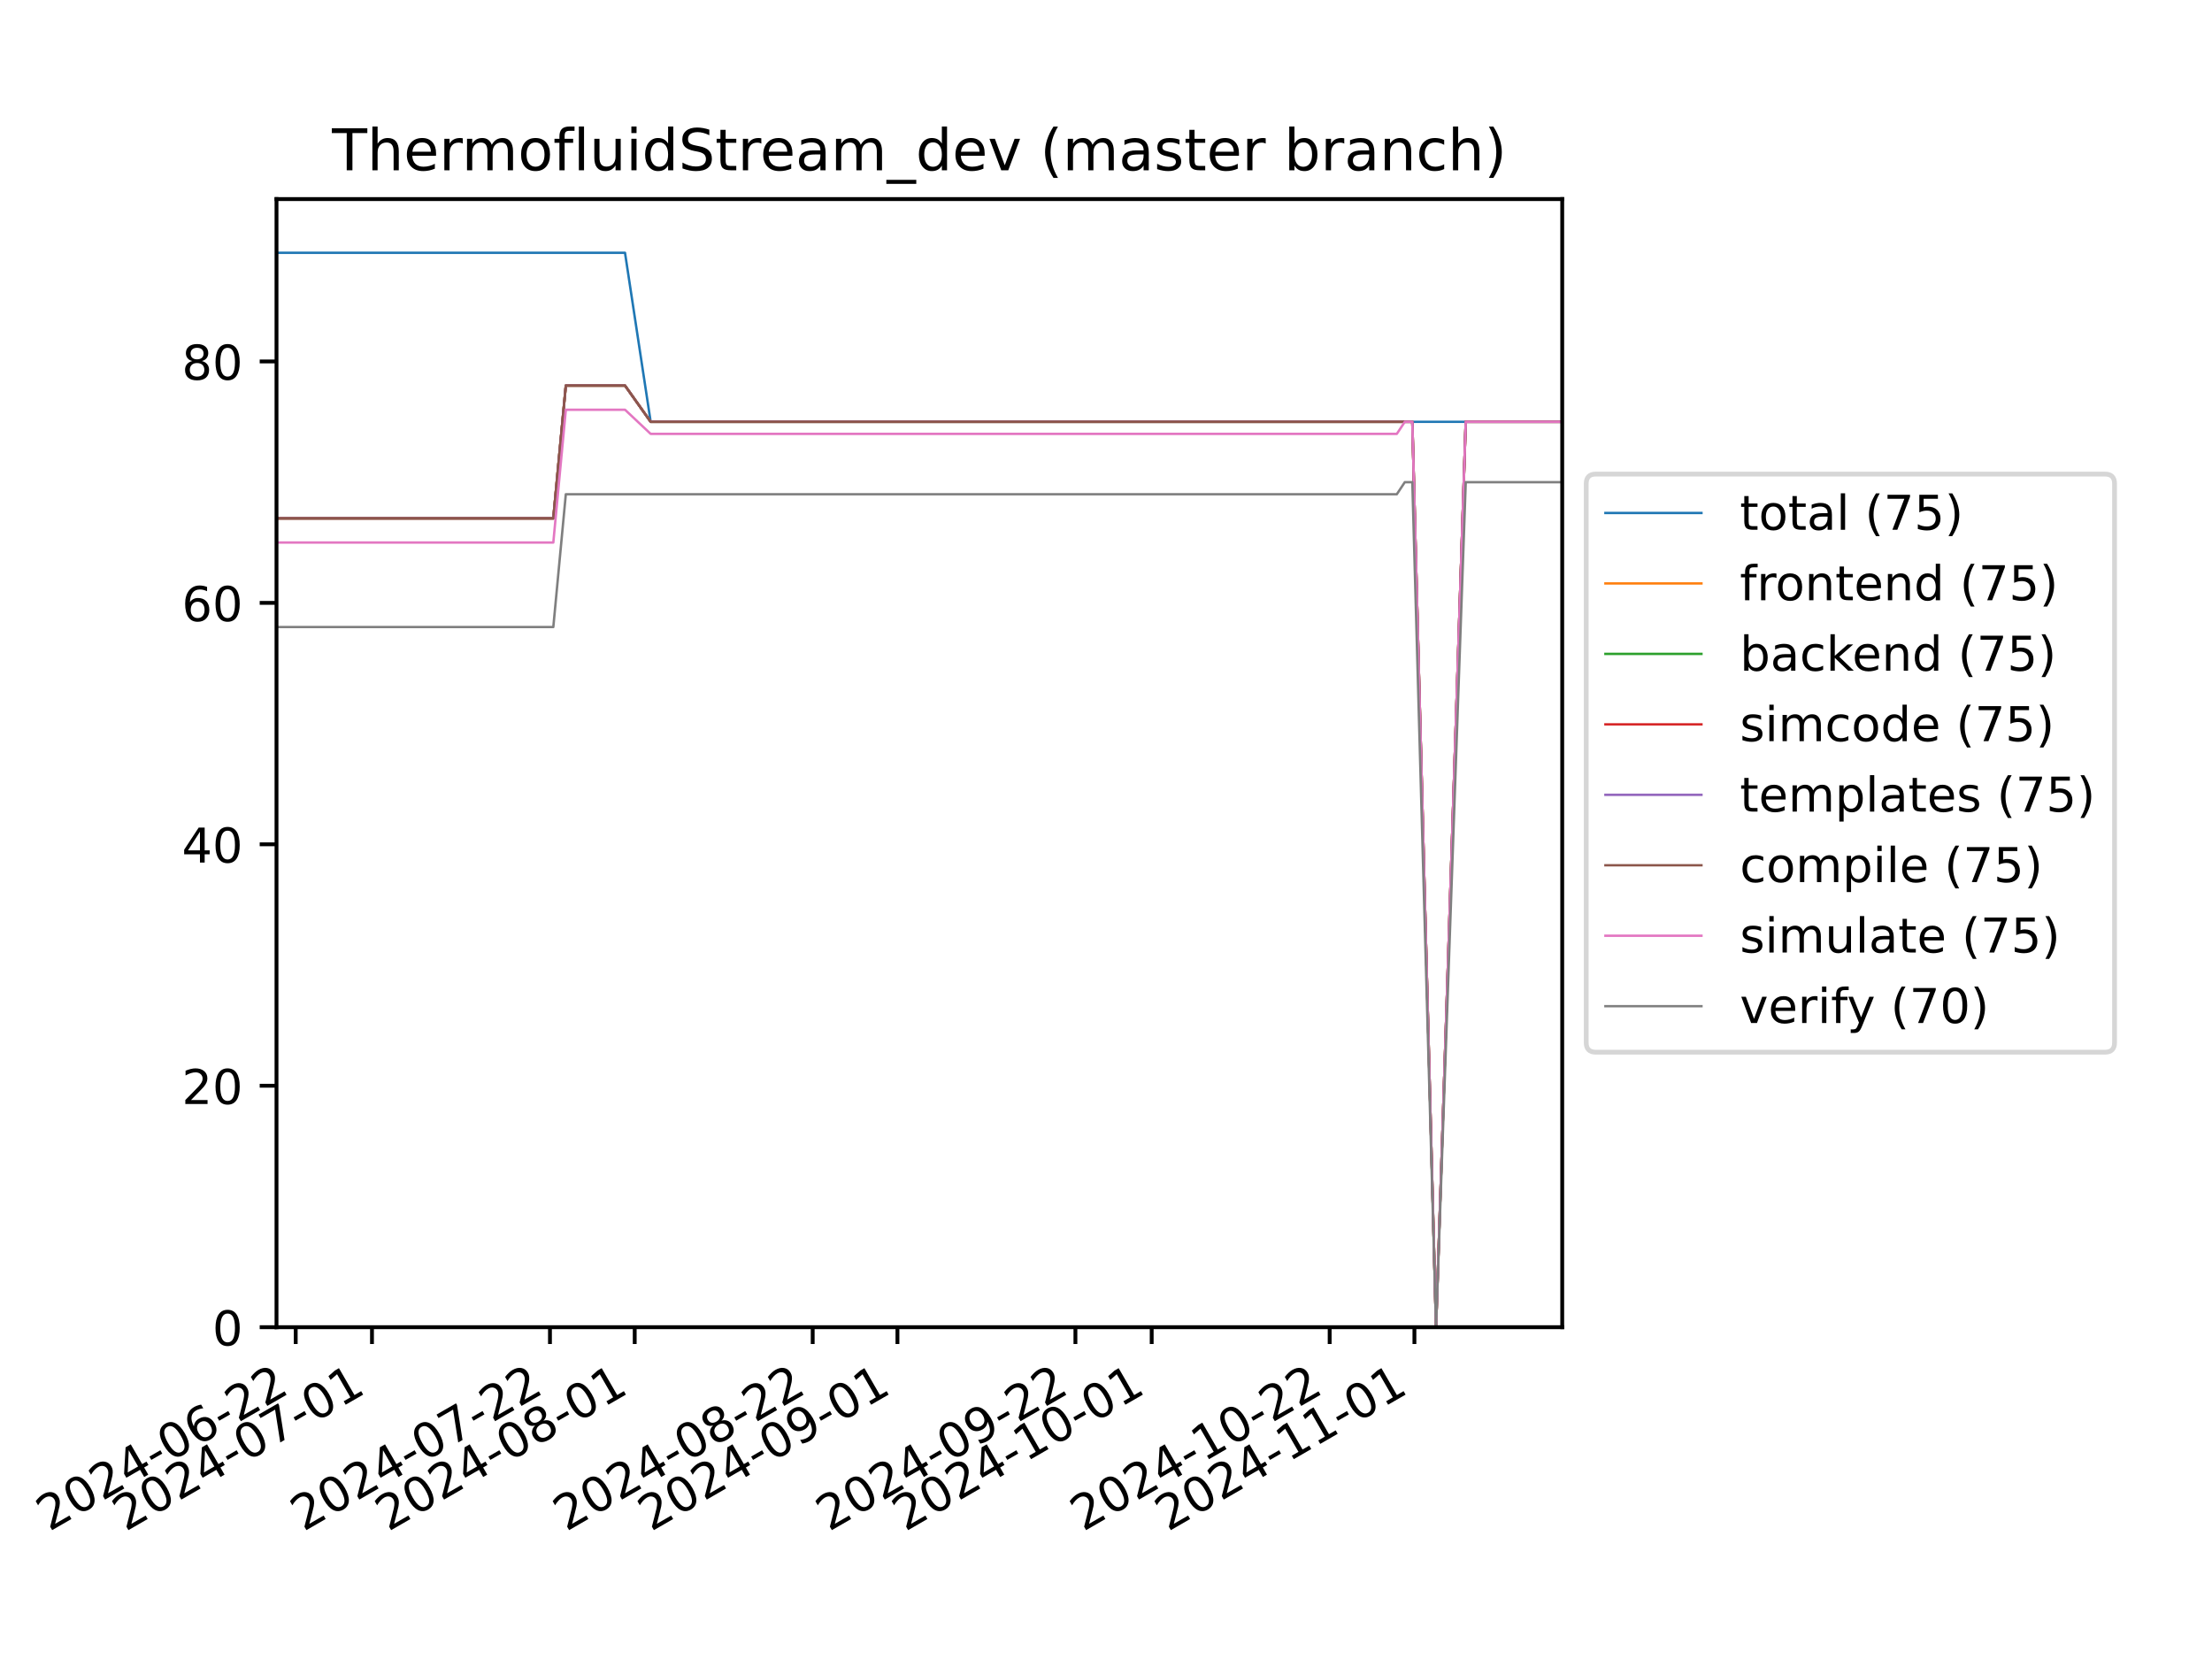 <?xml version="1.0" encoding="utf-8" standalone="no"?>
<!DOCTYPE svg PUBLIC "-//W3C//DTD SVG 1.1//EN"
  "http://www.w3.org/Graphics/SVG/1.1/DTD/svg11.dtd">
<!-- Created with matplotlib (https://matplotlib.org/) -->
<svg height="345.6pt" version="1.1" viewBox="0 0 460.8 345.6" width="460.8pt" xmlns="http://www.w3.org/2000/svg" xmlns:xlink="http://www.w3.org/1999/xlink">
 <defs>
  <style type="text/css">*{stroke-linecap:butt;stroke-linejoin:round;}</style>
 </defs>
 <g id="figure_1">
  <g id="patch_1">
   <path d="M 0 345.6 
L 460.8 345.6 
L 460.8 0 
L 0 0 
z
" style="fill:#ffffff;"/>
  </g>
  <g id="axes_1">
   <g id="patch_2">
    <path d="M 57.6 276.48 
L 325.44 276.48 
L 325.44 41.472 
L 57.6 41.472 
z
" style="fill:#ffffff;"/>
   </g>
   <g id="matplotlib.axis_1">
    <g id="xtick_1">
     <g id="line2d_1">
      <defs>
       <path d="M 0 0 
L 0 3.5 
" id="mab3ccd9019" style="stroke:#000000;stroke-width:0.8;"/>
      </defs>
      <g>
       <use style="stroke:#000000;stroke-width:0.8;" x="61.602" xlink:href="#mab3ccd9019" y="276.48"/>
      </g>
     </g>
     <g id="text_1">
      <!-- 2024-06-22 -->
      <g transform="translate(10.232 319.118)rotate(-30)scale(0.1 -0.1)">
       <defs>
        <path d="M 19.188 8.297 
L 53.609 8.297 
L 53.609 0 
L 7.328 0 
L 7.328 8.297 
Q 12.938 14.109 22.625 23.891 
Q 32.328 33.688 34.812 36.531 
Q 39.547 41.844 41.422 45.531 
Q 43.312 49.219 43.312 52.781 
Q 43.312 58.594 39.234 62.25 
Q 35.156 65.922 28.609 65.922 
Q 23.969 65.922 18.812 64.312 
Q 13.672 62.703 7.812 59.422 
L 7.812 69.391 
Q 13.766 71.781 18.938 73 
Q 24.125 74.219 28.422 74.219 
Q 39.75 74.219 46.484 68.547 
Q 53.219 62.891 53.219 53.422 
Q 53.219 48.922 51.531 44.891 
Q 49.859 40.875 45.406 35.406 
Q 44.188 33.984 37.641 27.219 
Q 31.109 20.453 19.188 8.297 
z
" id="DejaVuSans-50"/>
        <path d="M 31.781 66.406 
Q 24.172 66.406 20.328 58.906 
Q 16.5 51.422 16.5 36.375 
Q 16.5 21.391 20.328 13.891 
Q 24.172 6.391 31.781 6.391 
Q 39.453 6.391 43.281 13.891 
Q 47.125 21.391 47.125 36.375 
Q 47.125 51.422 43.281 58.906 
Q 39.453 66.406 31.781 66.406 
z
M 31.781 74.219 
Q 44.047 74.219 50.516 64.516 
Q 56.984 54.828 56.984 36.375 
Q 56.984 17.969 50.516 8.266 
Q 44.047 -1.422 31.781 -1.422 
Q 19.531 -1.422 13.062 8.266 
Q 6.594 17.969 6.594 36.375 
Q 6.594 54.828 13.062 64.516 
Q 19.531 74.219 31.781 74.219 
z
" id="DejaVuSans-48"/>
        <path d="M 37.797 64.312 
L 12.891 25.391 
L 37.797 25.391 
z
M 35.203 72.906 
L 47.609 72.906 
L 47.609 25.391 
L 58.016 25.391 
L 58.016 17.188 
L 47.609 17.188 
L 47.609 0 
L 37.797 0 
L 37.797 17.188 
L 4.891 17.188 
L 4.891 26.703 
z
" id="DejaVuSans-52"/>
        <path d="M 4.891 31.391 
L 31.203 31.391 
L 31.203 23.391 
L 4.891 23.391 
z
" id="DejaVuSans-45"/>
        <path d="M 33.016 40.375 
Q 26.375 40.375 22.484 35.828 
Q 18.609 31.297 18.609 23.391 
Q 18.609 15.531 22.484 10.953 
Q 26.375 6.391 33.016 6.391 
Q 39.656 6.391 43.531 10.953 
Q 47.406 15.531 47.406 23.391 
Q 47.406 31.297 43.531 35.828 
Q 39.656 40.375 33.016 40.375 
z
M 52.594 71.297 
L 52.594 62.312 
Q 48.875 64.062 45.094 64.984 
Q 41.312 65.922 37.594 65.922 
Q 27.828 65.922 22.672 59.328 
Q 17.531 52.734 16.797 39.406 
Q 19.672 43.656 24.016 45.922 
Q 28.375 48.188 33.594 48.188 
Q 44.578 48.188 50.953 41.516 
Q 57.328 34.859 57.328 23.391 
Q 57.328 12.156 50.688 5.359 
Q 44.047 -1.422 33.016 -1.422 
Q 20.359 -1.422 13.672 8.266 
Q 6.984 17.969 6.984 36.375 
Q 6.984 53.656 15.188 63.938 
Q 23.391 74.219 37.203 74.219 
Q 40.922 74.219 44.703 73.484 
Q 48.484 72.75 52.594 71.297 
z
" id="DejaVuSans-54"/>
       </defs>
       <use xlink:href="#DejaVuSans-50"/>
       <use x="63.623" xlink:href="#DejaVuSans-48"/>
       <use x="127.246" xlink:href="#DejaVuSans-50"/>
       <use x="190.869" xlink:href="#DejaVuSans-52"/>
       <use x="254.492" xlink:href="#DejaVuSans-45"/>
       <use x="290.576" xlink:href="#DejaVuSans-48"/>
       <use x="354.199" xlink:href="#DejaVuSans-54"/>
       <use x="417.822" xlink:href="#DejaVuSans-45"/>
       <use x="453.906" xlink:href="#DejaVuSans-50"/>
       <use x="517.529" xlink:href="#DejaVuSans-50"/>
      </g>
     </g>
    </g>
    <g id="xtick_2">
     <g id="line2d_2">
      <g>
       <use style="stroke:#000000;stroke-width:0.8;" x="77.491" xlink:href="#mab3ccd9019" y="276.48"/>
      </g>
     </g>
     <g id="text_2">
      <!-- 2024-07-01 -->
      <g transform="translate(26.122 319.118)rotate(-30)scale(0.1 -0.1)">
       <defs>
        <path d="M 8.203 72.906 
L 55.078 72.906 
L 55.078 68.703 
L 28.609 0 
L 18.312 0 
L 43.219 64.594 
L 8.203 64.594 
z
" id="DejaVuSans-55"/>
        <path d="M 12.406 8.297 
L 28.516 8.297 
L 28.516 63.922 
L 10.984 60.406 
L 10.984 69.391 
L 28.422 72.906 
L 38.281 72.906 
L 38.281 8.297 
L 54.391 8.297 
L 54.391 0 
L 12.406 0 
z
" id="DejaVuSans-49"/>
       </defs>
       <use xlink:href="#DejaVuSans-50"/>
       <use x="63.623" xlink:href="#DejaVuSans-48"/>
       <use x="127.246" xlink:href="#DejaVuSans-50"/>
       <use x="190.869" xlink:href="#DejaVuSans-52"/>
       <use x="254.492" xlink:href="#DejaVuSans-45"/>
       <use x="290.576" xlink:href="#DejaVuSans-48"/>
       <use x="354.199" xlink:href="#DejaVuSans-55"/>
       <use x="417.822" xlink:href="#DejaVuSans-45"/>
       <use x="453.906" xlink:href="#DejaVuSans-48"/>
       <use x="517.529" xlink:href="#DejaVuSans-49"/>
      </g>
     </g>
    </g>
    <g id="xtick_3">
     <g id="line2d_3">
      <g>
       <use style="stroke:#000000;stroke-width:0.8;" x="114.567" xlink:href="#mab3ccd9019" y="276.48"/>
      </g>
     </g>
     <g id="text_3">
      <!-- 2024-07-22 -->
      <g transform="translate(63.198 319.118)rotate(-30)scale(0.1 -0.1)">
       <use xlink:href="#DejaVuSans-50"/>
       <use x="63.623" xlink:href="#DejaVuSans-48"/>
       <use x="127.246" xlink:href="#DejaVuSans-50"/>
       <use x="190.869" xlink:href="#DejaVuSans-52"/>
       <use x="254.492" xlink:href="#DejaVuSans-45"/>
       <use x="290.576" xlink:href="#DejaVuSans-48"/>
       <use x="354.199" xlink:href="#DejaVuSans-55"/>
       <use x="417.822" xlink:href="#DejaVuSans-45"/>
       <use x="453.906" xlink:href="#DejaVuSans-50"/>
       <use x="517.529" xlink:href="#DejaVuSans-50"/>
      </g>
     </g>
    </g>
    <g id="xtick_4">
     <g id="line2d_4">
      <g>
       <use style="stroke:#000000;stroke-width:0.8;" x="132.222" xlink:href="#mab3ccd9019" y="276.48"/>
      </g>
     </g>
     <g id="text_4">
      <!-- 2024-08-01 -->
      <g transform="translate(80.853 319.118)rotate(-30)scale(0.1 -0.1)">
       <defs>
        <path d="M 31.781 34.625 
Q 24.75 34.625 20.719 30.859 
Q 16.703 27.094 16.703 20.516 
Q 16.703 13.922 20.719 10.156 
Q 24.75 6.391 31.781 6.391 
Q 38.812 6.391 42.859 10.172 
Q 46.922 13.969 46.922 20.516 
Q 46.922 27.094 42.891 30.859 
Q 38.875 34.625 31.781 34.625 
z
M 21.922 38.812 
Q 15.578 40.375 12.031 44.719 
Q 8.5 49.078 8.5 55.328 
Q 8.5 64.062 14.719 69.141 
Q 20.953 74.219 31.781 74.219 
Q 42.672 74.219 48.875 69.141 
Q 55.078 64.062 55.078 55.328 
Q 55.078 49.078 51.531 44.719 
Q 48 40.375 41.703 38.812 
Q 48.828 37.156 52.797 32.312 
Q 56.781 27.484 56.781 20.516 
Q 56.781 9.906 50.312 4.234 
Q 43.844 -1.422 31.781 -1.422 
Q 19.734 -1.422 13.25 4.234 
Q 6.781 9.906 6.781 20.516 
Q 6.781 27.484 10.781 32.312 
Q 14.797 37.156 21.922 38.812 
z
M 18.312 54.391 
Q 18.312 48.734 21.844 45.562 
Q 25.391 42.391 31.781 42.391 
Q 38.141 42.391 41.719 45.562 
Q 45.312 48.734 45.312 54.391 
Q 45.312 60.062 41.719 63.234 
Q 38.141 66.406 31.781 66.406 
Q 25.391 66.406 21.844 63.234 
Q 18.312 60.062 18.312 54.391 
z
" id="DejaVuSans-56"/>
       </defs>
       <use xlink:href="#DejaVuSans-50"/>
       <use x="63.623" xlink:href="#DejaVuSans-48"/>
       <use x="127.246" xlink:href="#DejaVuSans-50"/>
       <use x="190.869" xlink:href="#DejaVuSans-52"/>
       <use x="254.492" xlink:href="#DejaVuSans-45"/>
       <use x="290.576" xlink:href="#DejaVuSans-48"/>
       <use x="354.199" xlink:href="#DejaVuSans-56"/>
       <use x="417.822" xlink:href="#DejaVuSans-45"/>
       <use x="453.906" xlink:href="#DejaVuSans-48"/>
       <use x="517.529" xlink:href="#DejaVuSans-49"/>
      </g>
     </g>
    </g>
    <g id="xtick_5">
     <g id="line2d_5">
      <g>
       <use style="stroke:#000000;stroke-width:0.8;" x="169.298" xlink:href="#mab3ccd9019" y="276.48"/>
      </g>
     </g>
     <g id="text_5">
      <!-- 2024-08-22 -->
      <g transform="translate(117.928 319.118)rotate(-30)scale(0.1 -0.1)">
       <use xlink:href="#DejaVuSans-50"/>
       <use x="63.623" xlink:href="#DejaVuSans-48"/>
       <use x="127.246" xlink:href="#DejaVuSans-50"/>
       <use x="190.869" xlink:href="#DejaVuSans-52"/>
       <use x="254.492" xlink:href="#DejaVuSans-45"/>
       <use x="290.576" xlink:href="#DejaVuSans-48"/>
       <use x="354.199" xlink:href="#DejaVuSans-56"/>
       <use x="417.822" xlink:href="#DejaVuSans-45"/>
       <use x="453.906" xlink:href="#DejaVuSans-50"/>
       <use x="517.529" xlink:href="#DejaVuSans-50"/>
      </g>
     </g>
    </g>
    <g id="xtick_6">
     <g id="line2d_6">
      <g>
       <use style="stroke:#000000;stroke-width:0.8;" x="186.953" xlink:href="#mab3ccd9019" y="276.48"/>
      </g>
     </g>
     <g id="text_6">
      <!-- 2024-09-01 -->
      <g transform="translate(135.584 319.118)rotate(-30)scale(0.1 -0.1)">
       <defs>
        <path d="M 10.984 1.516 
L 10.984 10.5 
Q 14.703 8.734 18.5 7.812 
Q 22.312 6.891 25.984 6.891 
Q 35.75 6.891 40.891 13.453 
Q 46.047 20.016 46.781 33.406 
Q 43.953 29.203 39.594 26.953 
Q 35.25 24.703 29.984 24.703 
Q 19.047 24.703 12.672 31.312 
Q 6.297 37.938 6.297 49.422 
Q 6.297 60.641 12.938 67.422 
Q 19.578 74.219 30.609 74.219 
Q 43.266 74.219 49.922 64.516 
Q 56.594 54.828 56.594 36.375 
Q 56.594 19.141 48.406 8.859 
Q 40.234 -1.422 26.422 -1.422 
Q 22.703 -1.422 18.891 -0.688 
Q 15.094 0.047 10.984 1.516 
z
M 30.609 32.422 
Q 37.25 32.422 41.125 36.953 
Q 45.016 41.5 45.016 49.422 
Q 45.016 57.281 41.125 61.844 
Q 37.25 66.406 30.609 66.406 
Q 23.969 66.406 20.094 61.844 
Q 16.219 57.281 16.219 49.422 
Q 16.219 41.5 20.094 36.953 
Q 23.969 32.422 30.609 32.422 
z
" id="DejaVuSans-57"/>
       </defs>
       <use xlink:href="#DejaVuSans-50"/>
       <use x="63.623" xlink:href="#DejaVuSans-48"/>
       <use x="127.246" xlink:href="#DejaVuSans-50"/>
       <use x="190.869" xlink:href="#DejaVuSans-52"/>
       <use x="254.492" xlink:href="#DejaVuSans-45"/>
       <use x="290.576" xlink:href="#DejaVuSans-48"/>
       <use x="354.199" xlink:href="#DejaVuSans-57"/>
       <use x="417.822" xlink:href="#DejaVuSans-45"/>
       <use x="453.906" xlink:href="#DejaVuSans-48"/>
       <use x="517.529" xlink:href="#DejaVuSans-49"/>
      </g>
     </g>
    </g>
    <g id="xtick_7">
     <g id="line2d_7">
      <g>
       <use style="stroke:#000000;stroke-width:0.8;" x="224.029" xlink:href="#mab3ccd9019" y="276.48"/>
      </g>
     </g>
     <g id="text_7">
      <!-- 2024-09-22 -->
      <g transform="translate(172.659 319.118)rotate(-30)scale(0.1 -0.1)">
       <use xlink:href="#DejaVuSans-50"/>
       <use x="63.623" xlink:href="#DejaVuSans-48"/>
       <use x="127.246" xlink:href="#DejaVuSans-50"/>
       <use x="190.869" xlink:href="#DejaVuSans-52"/>
       <use x="254.492" xlink:href="#DejaVuSans-45"/>
       <use x="290.576" xlink:href="#DejaVuSans-48"/>
       <use x="354.199" xlink:href="#DejaVuSans-57"/>
       <use x="417.822" xlink:href="#DejaVuSans-45"/>
       <use x="453.906" xlink:href="#DejaVuSans-50"/>
       <use x="517.529" xlink:href="#DejaVuSans-50"/>
      </g>
     </g>
    </g>
    <g id="xtick_8">
     <g id="line2d_8">
      <g>
       <use style="stroke:#000000;stroke-width:0.8;" x="239.918" xlink:href="#mab3ccd9019" y="276.48"/>
      </g>
     </g>
     <g id="text_8">
      <!-- 2024-10-01 -->
      <g transform="translate(188.549 319.118)rotate(-30)scale(0.1 -0.1)">
       <use xlink:href="#DejaVuSans-50"/>
       <use x="63.623" xlink:href="#DejaVuSans-48"/>
       <use x="127.246" xlink:href="#DejaVuSans-50"/>
       <use x="190.869" xlink:href="#DejaVuSans-52"/>
       <use x="254.492" xlink:href="#DejaVuSans-45"/>
       <use x="290.576" xlink:href="#DejaVuSans-49"/>
       <use x="354.199" xlink:href="#DejaVuSans-48"/>
       <use x="417.822" xlink:href="#DejaVuSans-45"/>
       <use x="453.906" xlink:href="#DejaVuSans-48"/>
       <use x="517.529" xlink:href="#DejaVuSans-49"/>
      </g>
     </g>
    </g>
    <g id="xtick_9">
     <g id="line2d_9">
      <g>
       <use style="stroke:#000000;stroke-width:0.8;" x="276.994" xlink:href="#mab3ccd9019" y="276.48"/>
      </g>
     </g>
     <g id="text_9">
      <!-- 2024-10-22 -->
      <g transform="translate(225.625 319.118)rotate(-30)scale(0.1 -0.1)">
       <use xlink:href="#DejaVuSans-50"/>
       <use x="63.623" xlink:href="#DejaVuSans-48"/>
       <use x="127.246" xlink:href="#DejaVuSans-50"/>
       <use x="190.869" xlink:href="#DejaVuSans-52"/>
       <use x="254.492" xlink:href="#DejaVuSans-45"/>
       <use x="290.576" xlink:href="#DejaVuSans-49"/>
       <use x="354.199" xlink:href="#DejaVuSans-48"/>
       <use x="417.822" xlink:href="#DejaVuSans-45"/>
       <use x="453.906" xlink:href="#DejaVuSans-50"/>
       <use x="517.529" xlink:href="#DejaVuSans-50"/>
      </g>
     </g>
    </g>
    <g id="xtick_10">
     <g id="line2d_10">
      <g>
       <use style="stroke:#000000;stroke-width:0.8;" x="294.649" xlink:href="#mab3ccd9019" y="276.48"/>
      </g>
     </g>
     <g id="text_10">
      <!-- 2024-11-01 -->
      <g transform="translate(243.28 319.118)rotate(-30)scale(0.1 -0.1)">
       <use xlink:href="#DejaVuSans-50"/>
       <use x="63.623" xlink:href="#DejaVuSans-48"/>
       <use x="127.246" xlink:href="#DejaVuSans-50"/>
       <use x="190.869" xlink:href="#DejaVuSans-52"/>
       <use x="254.492" xlink:href="#DejaVuSans-45"/>
       <use x="290.576" xlink:href="#DejaVuSans-49"/>
       <use x="354.199" xlink:href="#DejaVuSans-49"/>
       <use x="417.822" xlink:href="#DejaVuSans-45"/>
       <use x="453.906" xlink:href="#DejaVuSans-48"/>
       <use x="517.529" xlink:href="#DejaVuSans-49"/>
      </g>
     </g>
    </g>
   </g>
   <g id="matplotlib.axis_2">
    <g id="ytick_1">
     <g id="line2d_11">
      <defs>
       <path d="M 0 0 
L -3.5 0 
" id="m5310229835" style="stroke:#000000;stroke-width:0.8;"/>
      </defs>
      <g>
       <use style="stroke:#000000;stroke-width:0.8;" x="57.6" xlink:href="#m5310229835" y="276.48"/>
      </g>
     </g>
     <g id="text_11">
      <!-- 0 -->
      <g transform="translate(44.237 280.279)scale(0.1 -0.1)">
       <use xlink:href="#DejaVuSans-48"/>
      </g>
     </g>
    </g>
    <g id="ytick_2">
     <g id="line2d_12">
      <g>
       <use style="stroke:#000000;stroke-width:0.8;" x="57.6" xlink:href="#m5310229835" y="226.184"/>
      </g>
     </g>
     <g id="text_12">
      <!-- 20 -->
      <g transform="translate(37.875 229.983)scale(0.1 -0.1)">
       <use xlink:href="#DejaVuSans-50"/>
       <use x="63.623" xlink:href="#DejaVuSans-48"/>
      </g>
     </g>
    </g>
    <g id="ytick_3">
     <g id="line2d_13">
      <g>
       <use style="stroke:#000000;stroke-width:0.8;" x="57.6" xlink:href="#m5310229835" y="175.888"/>
      </g>
     </g>
     <g id="text_13">
      <!-- 40 -->
      <g transform="translate(37.875 179.687)scale(0.1 -0.1)">
       <use xlink:href="#DejaVuSans-52"/>
       <use x="63.623" xlink:href="#DejaVuSans-48"/>
      </g>
     </g>
    </g>
    <g id="ytick_4">
     <g id="line2d_14">
      <g>
       <use style="stroke:#000000;stroke-width:0.8;" x="57.6" xlink:href="#m5310229835" y="125.592"/>
      </g>
     </g>
     <g id="text_14">
      <!-- 60 -->
      <g transform="translate(37.875 129.391)scale(0.1 -0.1)">
       <use xlink:href="#DejaVuSans-54"/>
       <use x="63.623" xlink:href="#DejaVuSans-48"/>
      </g>
     </g>
    </g>
    <g id="ytick_5">
     <g id="line2d_15">
      <g>
       <use style="stroke:#000000;stroke-width:0.8;" x="57.6" xlink:href="#m5310229835" y="75.296"/>
      </g>
     </g>
     <g id="text_15">
      <!-- 80 -->
      <g transform="translate(37.875 79.095)scale(0.1 -0.1)">
       <use xlink:href="#DejaVuSans-56"/>
       <use x="63.623" xlink:href="#DejaVuSans-48"/>
      </g>
     </g>
    </g>
   </g>
   <g id="line2d_16">
    <path clip-path="url(#p1f3854e1f5)" d="M 57.6 52.663 
L 62.688 52.663 
L 66.017 52.663 
L 66.765 52.663 
L 70.279 52.663 
L 71.302 52.663 
L 73.811 52.663 
L 79.401 52.663 
L 80.803 52.663 
L 81.837 52.663 
L 82.554 52.663 
L 84.377 52.663 
L 86.115 52.663 
L 96.314 52.663 
L 97.772 52.663 
L 98.494 52.663 
L 99.575 52.663 
L 107.681 52.663 
L 108.39 52.663 
L 115.266 52.663 
L 117.871 52.663 
L 119.767 52.663 
L 122.702 52.663 
L 123.14 52.663 
L 130.2 52.663 
L 135.544 87.87 
L 140.794 87.87 
L 147.419 87.87 
L 153.176 87.87 
L 154.94 87.87 
L 156.683 87.87 
L 157.64 87.87 
L 159.399 87.87 
L 160.239 87.87 
L 163.045 87.87 
L 164.748 87.87 
L 165.535 87.87 
L 166.595 87.87 
L 167.345 87.87 
L 169.17 87.87 
L 182.513 87.87 
L 183.205 87.87 
L 185.041 87.87 
L 188.464 87.87 
L 190.337 87.87 
L 192.074 87.87 
L 193.135 87.87 
L 194.207 87.87 
L 195.544 87.87 
L 197.292 87.87 
L 202.621 87.87 
L 203.604 87.87 
L 204.678 87.87 
L 206.496 87.87 
L 208.092 87.87 
L 209.906 87.87 
L 214.947 87.87 
L 219.418 87.87 
L 219.837 87.87 
L 222.118 87.87 
L 226.864 87.87 
L 227.309 87.87 
L 229.072 87.87 
L 231.255 87.87 
L 232.245 87.87 
L 233.213 87.87 
L 234.503 87.87 
L 235.811 87.87 
L 239.677 87.87 
L 241.466 87.87 
L 243.311 87.87 
L 244.961 87.87 
L 247.123 87.87 
L 251.213 87.87 
L 253.92 87.87 
L 255.922 87.87 
L 257.325 87.87 
L 259.275 87.87 
L 260.054 87.87 
L 263.576 87.87 
L 264.613 87.87 
L 266.148 87.87 
L 267.108 87.87 
L 267.914 87.87 
L 269.935 87.87 
L 271.507 87.87 
L 276.742 87.87 
L 279.341 87.87 
L 279.772 87.87 
L 280.241 87.87 
L 282.098 87.87 
L 282.996 87.87 
L 283.804 87.87 
L 284.634 87.87 
L 289.251 87.87 
L 290.275 87.87 
L 290.981 87.87 
L 292.648 87.87 
L 294.213 87.87 
L 299.156 87.87 
L 305.342 87.87 
L 308.274 87.87 
L 311.555 87.87 
L 314.077 87.87 
L 315.131 87.87 
L 316.06 87.87 
L 319.572 87.87 
L 320.998 87.87 
L 323.675 87.87 
L 325.44 87.87 
" style="fill:none;stroke:#1f77b4;stroke-linecap:square;stroke-width:0.5;"/>
   </g>
   <g id="line2d_17">
    <path clip-path="url(#p1f3854e1f5)" d="M 57.6 107.988 
L 62.688 107.988 
L 66.017 107.988 
L 66.765 107.988 
L 70.279 107.988 
L 71.302 107.988 
L 73.811 107.988 
L 79.401 107.988 
L 80.803 107.988 
L 81.837 107.988 
L 82.554 107.988 
L 84.377 107.988 
L 86.115 107.988 
L 96.314 107.988 
L 97.772 107.988 
L 98.494 107.988 
L 99.575 107.988 
L 107.681 107.988 
L 108.39 107.988 
L 115.266 107.988 
L 117.871 80.326 
L 119.767 80.326 
L 122.702 80.326 
L 123.14 80.326 
L 130.2 80.326 
L 135.544 87.87 
L 140.794 87.87 
L 147.419 87.87 
L 153.176 87.87 
L 154.94 87.87 
L 156.683 87.87 
L 157.64 87.87 
L 159.399 87.87 
L 160.239 87.87 
L 163.045 87.87 
L 164.748 87.87 
L 165.535 87.87 
L 166.595 87.87 
L 167.345 87.87 
L 169.17 87.87 
L 182.513 87.87 
L 183.205 87.87 
L 185.041 87.87 
L 188.464 87.87 
L 190.337 87.87 
L 192.074 87.87 
L 193.135 87.87 
L 194.207 87.87 
L 195.544 87.87 
L 197.292 87.87 
L 202.621 87.87 
L 203.604 87.87 
L 204.678 87.87 
L 206.496 87.87 
L 208.092 87.87 
L 209.906 87.87 
L 214.947 87.87 
L 219.418 87.87 
L 219.837 87.87 
L 222.118 87.87 
L 226.864 87.87 
L 227.309 87.87 
L 229.072 87.87 
L 231.255 87.87 
L 232.245 87.87 
L 233.213 87.87 
L 234.503 87.87 
L 235.811 87.87 
L 239.677 87.87 
L 241.466 87.87 
L 243.311 87.87 
L 244.961 87.87 
L 247.123 87.87 
L 251.213 87.87 
L 253.92 87.87 
L 255.922 87.87 
L 257.325 87.87 
L 259.275 87.87 
L 260.054 87.87 
L 263.576 87.87 
L 264.613 87.87 
L 266.148 87.87 
L 267.108 87.87 
L 267.914 87.87 
L 269.935 87.87 
L 271.507 87.87 
L 276.742 87.87 
L 279.341 87.87 
L 279.772 87.87 
L 280.241 87.87 
L 282.098 87.87 
L 282.996 87.87 
L 283.804 87.87 
L 284.634 87.87 
L 289.251 87.87 
L 290.275 87.87 
L 290.981 87.87 
L 292.648 87.87 
L 294.213 87.87 
L 299.156 276.48 
L 305.342 87.87 
L 308.274 87.87 
L 311.555 87.87 
L 314.077 87.87 
L 315.131 87.87 
L 316.06 87.87 
L 319.572 87.87 
L 320.998 87.87 
L 323.675 87.87 
L 325.44 87.87 
" style="fill:none;stroke:#ff7f0e;stroke-linecap:square;stroke-width:0.5;"/>
   </g>
   <g id="line2d_18">
    <path clip-path="url(#p1f3854e1f5)" d="M 57.6 107.988 
L 62.688 107.988 
L 66.017 107.988 
L 66.765 107.988 
L 70.279 107.988 
L 71.302 107.988 
L 73.811 107.988 
L 79.401 107.988 
L 80.803 107.988 
L 81.837 107.988 
L 82.554 107.988 
L 84.377 107.988 
L 86.115 107.988 
L 96.314 107.988 
L 97.772 107.988 
L 98.494 107.988 
L 99.575 107.988 
L 107.681 107.988 
L 108.39 107.988 
L 115.266 107.988 
L 117.871 80.326 
L 119.767 80.326 
L 122.702 80.326 
L 123.14 80.326 
L 130.2 80.326 
L 135.544 87.87 
L 140.794 87.87 
L 147.419 87.87 
L 153.176 87.87 
L 154.94 87.87 
L 156.683 87.87 
L 157.64 87.87 
L 159.399 87.87 
L 160.239 87.87 
L 163.045 87.87 
L 164.748 87.87 
L 165.535 87.87 
L 166.595 87.87 
L 167.345 87.87 
L 169.17 87.87 
L 182.513 87.87 
L 183.205 87.87 
L 185.041 87.87 
L 188.464 87.87 
L 190.337 87.87 
L 192.074 87.87 
L 193.135 87.87 
L 194.207 87.87 
L 195.544 87.87 
L 197.292 87.87 
L 202.621 87.87 
L 203.604 87.87 
L 204.678 87.87 
L 206.496 87.87 
L 208.092 87.87 
L 209.906 87.87 
L 214.947 87.87 
L 219.418 87.87 
L 219.837 87.87 
L 222.118 87.87 
L 226.864 87.87 
L 227.309 87.87 
L 229.072 87.87 
L 231.255 87.87 
L 232.245 87.87 
L 233.213 87.87 
L 234.503 87.87 
L 235.811 87.87 
L 239.677 87.87 
L 241.466 87.87 
L 243.311 87.87 
L 244.961 87.87 
L 247.123 87.87 
L 251.213 87.87 
L 253.92 87.87 
L 255.922 87.87 
L 257.325 87.87 
L 259.275 87.87 
L 260.054 87.87 
L 263.576 87.87 
L 264.613 87.87 
L 266.148 87.87 
L 267.108 87.87 
L 267.914 87.87 
L 269.935 87.87 
L 271.507 87.87 
L 276.742 87.87 
L 279.341 87.87 
L 279.772 87.87 
L 280.241 87.87 
L 282.098 87.87 
L 282.996 87.87 
L 283.804 87.87 
L 284.634 87.87 
L 289.251 87.87 
L 290.275 87.87 
L 290.981 87.87 
L 292.648 87.87 
L 294.213 87.87 
L 299.156 276.48 
L 305.342 87.87 
L 308.274 87.87 
L 311.555 87.87 
L 314.077 87.87 
L 315.131 87.87 
L 316.06 87.87 
L 319.572 87.87 
L 320.998 87.87 
L 323.675 87.87 
L 325.44 87.87 
" style="fill:none;stroke:#2ca02c;stroke-linecap:square;stroke-width:0.5;"/>
   </g>
   <g id="line2d_19">
    <path clip-path="url(#p1f3854e1f5)" d="M 57.6 107.988 
L 62.688 107.988 
L 66.017 107.988 
L 66.765 107.988 
L 70.279 107.988 
L 71.302 107.988 
L 73.811 107.988 
L 79.401 107.988 
L 80.803 107.988 
L 81.837 107.988 
L 82.554 107.988 
L 84.377 107.988 
L 86.115 107.988 
L 96.314 107.988 
L 97.772 107.988 
L 98.494 107.988 
L 99.575 107.988 
L 107.681 107.988 
L 108.39 107.988 
L 115.266 107.988 
L 117.871 80.326 
L 119.767 80.326 
L 122.702 80.326 
L 123.14 80.326 
L 130.2 80.326 
L 135.544 87.87 
L 140.794 87.87 
L 147.419 87.87 
L 153.176 87.87 
L 154.94 87.87 
L 156.683 87.87 
L 157.64 87.87 
L 159.399 87.87 
L 160.239 87.87 
L 163.045 87.87 
L 164.748 87.87 
L 165.535 87.87 
L 166.595 87.87 
L 167.345 87.87 
L 169.17 87.87 
L 182.513 87.87 
L 183.205 87.87 
L 185.041 87.87 
L 188.464 87.87 
L 190.337 87.87 
L 192.074 87.87 
L 193.135 87.87 
L 194.207 87.87 
L 195.544 87.87 
L 197.292 87.87 
L 202.621 87.87 
L 203.604 87.87 
L 204.678 87.87 
L 206.496 87.87 
L 208.092 87.87 
L 209.906 87.87 
L 214.947 87.87 
L 219.418 87.87 
L 219.837 87.87 
L 222.118 87.87 
L 226.864 87.87 
L 227.309 87.87 
L 229.072 87.87 
L 231.255 87.87 
L 232.245 87.87 
L 233.213 87.87 
L 234.503 87.87 
L 235.811 87.87 
L 239.677 87.87 
L 241.466 87.87 
L 243.311 87.87 
L 244.961 87.87 
L 247.123 87.87 
L 251.213 87.87 
L 253.92 87.87 
L 255.922 87.87 
L 257.325 87.87 
L 259.275 87.87 
L 260.054 87.87 
L 263.576 87.87 
L 264.613 87.87 
L 266.148 87.87 
L 267.108 87.87 
L 267.914 87.87 
L 269.935 87.87 
L 271.507 87.87 
L 276.742 87.87 
L 279.341 87.87 
L 279.772 87.87 
L 280.241 87.87 
L 282.098 87.87 
L 282.996 87.87 
L 283.804 87.87 
L 284.634 87.87 
L 289.251 87.87 
L 290.275 87.87 
L 290.981 87.87 
L 292.648 87.87 
L 294.213 87.87 
L 299.156 276.48 
L 305.342 87.87 
L 308.274 87.87 
L 311.555 87.87 
L 314.077 87.87 
L 315.131 87.87 
L 316.06 87.87 
L 319.572 87.87 
L 320.998 87.87 
L 323.675 87.87 
L 325.44 87.87 
" style="fill:none;stroke:#d62728;stroke-linecap:square;stroke-width:0.5;"/>
   </g>
   <g id="line2d_20">
    <path clip-path="url(#p1f3854e1f5)" d="M 57.6 107.988 
L 62.688 107.988 
L 66.017 107.988 
L 66.765 107.988 
L 70.279 107.988 
L 71.302 107.988 
L 73.811 107.988 
L 79.401 107.988 
L 80.803 107.988 
L 81.837 107.988 
L 82.554 107.988 
L 84.377 107.988 
L 86.115 107.988 
L 96.314 107.988 
L 97.772 107.988 
L 98.494 107.988 
L 99.575 107.988 
L 107.681 107.988 
L 108.39 107.988 
L 115.266 107.988 
L 117.871 80.326 
L 119.767 80.326 
L 122.702 80.326 
L 123.14 80.326 
L 130.2 80.326 
L 135.544 87.87 
L 140.794 87.87 
L 147.419 87.87 
L 153.176 87.87 
L 154.94 87.87 
L 156.683 87.87 
L 157.64 87.87 
L 159.399 87.87 
L 160.239 87.87 
L 163.045 87.87 
L 164.748 87.87 
L 165.535 87.87 
L 166.595 87.87 
L 167.345 87.87 
L 169.17 87.87 
L 182.513 87.87 
L 183.205 87.87 
L 185.041 87.87 
L 188.464 87.87 
L 190.337 87.87 
L 192.074 87.87 
L 193.135 87.87 
L 194.207 87.87 
L 195.544 87.87 
L 197.292 87.87 
L 202.621 87.87 
L 203.604 87.87 
L 204.678 87.87 
L 206.496 87.87 
L 208.092 87.87 
L 209.906 87.87 
L 214.947 87.87 
L 219.418 87.87 
L 219.837 87.87 
L 222.118 87.87 
L 226.864 87.87 
L 227.309 87.87 
L 229.072 87.87 
L 231.255 87.87 
L 232.245 87.87 
L 233.213 87.87 
L 234.503 87.87 
L 235.811 87.87 
L 239.677 87.87 
L 241.466 87.87 
L 243.311 87.87 
L 244.961 87.87 
L 247.123 87.87 
L 251.213 87.87 
L 253.92 87.87 
L 255.922 87.87 
L 257.325 87.87 
L 259.275 87.87 
L 260.054 87.87 
L 263.576 87.87 
L 264.613 87.87 
L 266.148 87.87 
L 267.108 87.87 
L 267.914 87.87 
L 269.935 87.87 
L 271.507 87.87 
L 276.742 87.87 
L 279.341 87.87 
L 279.772 87.87 
L 280.241 87.87 
L 282.098 87.87 
L 282.996 87.87 
L 283.804 87.87 
L 284.634 87.87 
L 289.251 87.87 
L 290.275 87.87 
L 290.981 87.87 
L 292.648 87.87 
L 294.213 87.87 
L 299.156 276.48 
L 305.342 87.87 
L 308.274 87.87 
L 311.555 87.87 
L 314.077 87.87 
L 315.131 87.87 
L 316.06 87.87 
L 319.572 87.87 
L 320.998 87.87 
L 323.675 87.87 
L 325.44 87.87 
" style="fill:none;stroke:#9467bd;stroke-linecap:square;stroke-width:0.5;"/>
   </g>
   <g id="line2d_21">
    <path clip-path="url(#p1f3854e1f5)" d="M 57.6 107.988 
L 62.688 107.988 
L 66.017 107.988 
L 66.765 107.988 
L 70.279 107.988 
L 71.302 107.988 
L 73.811 107.988 
L 79.401 107.988 
L 80.803 107.988 
L 81.837 107.988 
L 82.554 107.988 
L 84.377 107.988 
L 86.115 107.988 
L 96.314 107.988 
L 97.772 107.988 
L 98.494 107.988 
L 99.575 107.988 
L 107.681 107.988 
L 108.39 107.988 
L 115.266 107.988 
L 117.871 80.326 
L 119.767 80.326 
L 122.702 80.326 
L 123.14 80.326 
L 130.2 80.326 
L 135.544 87.87 
L 140.794 87.87 
L 147.419 87.87 
L 153.176 87.87 
L 154.94 87.87 
L 156.683 87.87 
L 157.64 87.87 
L 159.399 87.87 
L 160.239 87.87 
L 163.045 87.87 
L 164.748 87.87 
L 165.535 87.87 
L 166.595 87.87 
L 167.345 87.87 
L 169.17 87.87 
L 182.513 87.87 
L 183.205 87.87 
L 185.041 87.87 
L 188.464 87.87 
L 190.337 87.87 
L 192.074 87.87 
L 193.135 87.87 
L 194.207 87.87 
L 195.544 87.87 
L 197.292 87.87 
L 202.621 87.87 
L 203.604 87.87 
L 204.678 87.87 
L 206.496 87.87 
L 208.092 87.87 
L 209.906 87.87 
L 214.947 87.87 
L 219.418 87.87 
L 219.837 87.87 
L 222.118 87.87 
L 226.864 87.87 
L 227.309 87.87 
L 229.072 87.87 
L 231.255 87.87 
L 232.245 87.87 
L 233.213 87.87 
L 234.503 87.87 
L 235.811 87.87 
L 239.677 87.87 
L 241.466 87.87 
L 243.311 87.87 
L 244.961 87.87 
L 247.123 87.87 
L 251.213 87.87 
L 253.92 87.87 
L 255.922 87.87 
L 257.325 87.87 
L 259.275 87.87 
L 260.054 87.87 
L 263.576 87.87 
L 264.613 87.87 
L 266.148 87.87 
L 267.108 87.87 
L 267.914 87.87 
L 269.935 87.87 
L 271.507 87.87 
L 276.742 87.87 
L 279.341 87.87 
L 279.772 87.87 
L 280.241 87.87 
L 282.098 87.87 
L 282.996 87.87 
L 283.804 87.87 
L 284.634 87.87 
L 289.251 87.87 
L 290.275 87.87 
L 290.981 87.87 
L 292.648 87.87 
L 294.213 87.87 
L 299.156 276.48 
L 305.342 87.87 
L 308.274 87.87 
L 311.555 87.87 
L 314.077 87.87 
L 315.131 87.87 
L 316.06 87.87 
L 319.572 87.87 
L 320.998 87.87 
L 323.675 87.87 
L 325.44 87.87 
" style="fill:none;stroke:#8c564b;stroke-linecap:square;stroke-width:0.5;"/>
   </g>
   <g id="line2d_22">
    <path clip-path="url(#p1f3854e1f5)" d="M 57.6 113.018 
L 62.688 113.018 
L 66.017 113.018 
L 66.765 113.018 
L 70.279 113.018 
L 71.302 113.018 
L 73.811 113.018 
L 79.401 113.018 
L 80.803 113.018 
L 81.837 113.018 
L 82.554 113.018 
L 84.377 113.018 
L 86.115 113.018 
L 96.314 113.018 
L 97.772 113.018 
L 98.494 113.018 
L 99.575 113.018 
L 107.681 113.018 
L 108.39 113.018 
L 115.266 113.018 
L 117.871 85.355 
L 119.767 85.355 
L 122.702 85.355 
L 123.14 85.355 
L 130.2 85.355 
L 135.544 90.385 
L 140.794 90.385 
L 147.419 90.385 
L 153.176 90.385 
L 154.94 90.385 
L 156.683 90.385 
L 157.64 90.385 
L 159.399 90.385 
L 160.239 90.385 
L 163.045 90.385 
L 164.748 90.385 
L 165.535 90.385 
L 166.595 90.385 
L 167.345 90.385 
L 169.17 90.385 
L 182.513 90.385 
L 183.205 90.385 
L 185.041 90.385 
L 188.464 90.385 
L 190.337 90.385 
L 192.074 90.385 
L 193.135 90.385 
L 194.207 90.385 
L 195.544 90.385 
L 197.292 90.385 
L 202.621 90.385 
L 203.604 90.385 
L 204.678 90.385 
L 206.496 90.385 
L 208.092 90.385 
L 209.906 90.385 
L 214.947 90.385 
L 219.418 90.385 
L 219.837 90.385 
L 222.118 90.385 
L 226.864 90.385 
L 227.309 90.385 
L 229.072 90.385 
L 231.255 90.385 
L 232.245 90.385 
L 233.213 90.385 
L 234.503 90.385 
L 235.811 90.385 
L 239.677 90.385 
L 241.466 90.385 
L 243.311 90.385 
L 244.961 90.385 
L 247.123 90.385 
L 251.213 90.385 
L 253.92 90.385 
L 255.922 90.385 
L 257.325 90.385 
L 259.275 90.385 
L 260.054 90.385 
L 263.576 90.385 
L 264.613 90.385 
L 266.148 90.385 
L 267.108 90.385 
L 267.914 90.385 
L 269.935 90.385 
L 271.507 90.385 
L 276.742 90.385 
L 279.341 90.385 
L 279.772 90.385 
L 280.241 90.385 
L 282.098 90.385 
L 282.996 90.385 
L 283.804 90.385 
L 284.634 90.385 
L 289.251 90.385 
L 290.275 90.385 
L 290.981 90.385 
L 292.648 87.87 
L 294.213 87.87 
L 299.156 276.48 
L 305.342 87.87 
L 308.274 87.87 
L 311.555 87.87 
L 314.077 87.87 
L 315.131 87.87 
L 316.06 87.87 
L 319.572 87.87 
L 320.998 87.87 
L 323.675 87.87 
L 325.44 87.87 
" style="fill:none;stroke:#e377c2;stroke-linecap:square;stroke-width:0.5;"/>
   </g>
   <g id="line2d_23">
    <path clip-path="url(#p1f3854e1f5)" d="M 57.6 130.622 
L 62.688 130.622 
L 66.017 130.622 
L 66.765 130.622 
L 70.279 130.622 
L 71.302 130.622 
L 73.811 130.622 
L 79.401 130.622 
L 80.803 130.622 
L 81.837 130.622 
L 82.554 130.622 
L 84.377 130.622 
L 86.115 130.622 
L 96.314 130.622 
L 97.772 130.622 
L 98.494 130.622 
L 99.575 130.622 
L 107.681 130.622 
L 108.39 130.622 
L 115.266 130.622 
L 117.871 102.959 
L 119.767 102.959 
L 122.702 102.959 
L 123.14 102.959 
L 130.2 102.959 
L 135.544 102.959 
L 140.794 102.959 
L 147.419 102.959 
L 153.176 102.959 
L 154.94 102.959 
L 156.683 102.959 
L 157.64 102.959 
L 159.399 102.959 
L 160.239 102.959 
L 163.045 102.959 
L 164.748 102.959 
L 165.535 102.959 
L 166.595 102.959 
L 167.345 102.959 
L 169.17 102.959 
L 182.513 102.959 
L 183.205 102.959 
L 185.041 102.959 
L 188.464 102.959 
L 190.337 102.959 
L 192.074 102.959 
L 193.135 102.959 
L 194.207 102.959 
L 195.544 102.959 
L 197.292 102.959 
L 202.621 102.959 
L 203.604 102.959 
L 204.678 102.959 
L 206.496 102.959 
L 208.092 102.959 
L 209.906 102.959 
L 214.947 102.959 
L 219.418 102.959 
L 219.837 102.959 
L 222.118 102.959 
L 226.864 102.959 
L 227.309 102.959 
L 229.072 102.959 
L 231.255 102.959 
L 232.245 102.959 
L 233.213 102.959 
L 234.503 102.959 
L 235.811 102.959 
L 239.677 102.959 
L 241.466 102.959 
L 243.311 102.959 
L 244.961 102.959 
L 247.123 102.959 
L 251.213 102.959 
L 253.92 102.959 
L 255.922 102.959 
L 257.325 102.959 
L 259.275 102.959 
L 260.054 102.959 
L 263.576 102.959 
L 264.613 102.959 
L 266.148 102.959 
L 267.108 102.959 
L 267.914 102.959 
L 269.935 102.959 
L 271.507 102.959 
L 276.742 102.959 
L 279.341 102.959 
L 279.772 102.959 
L 280.241 102.959 
L 282.098 102.959 
L 282.996 102.959 
L 283.804 102.959 
L 284.634 102.959 
L 289.251 102.959 
L 290.275 102.959 
L 290.981 102.959 
L 292.648 100.444 
L 294.213 100.444 
L 299.156 276.48 
L 305.342 100.444 
L 308.274 100.444 
L 311.555 100.444 
L 314.077 100.444 
L 315.131 100.444 
L 316.06 100.444 
L 319.572 100.444 
L 320.998 100.444 
L 323.675 100.444 
L 325.44 100.444 
" style="fill:none;stroke:#7f7f7f;stroke-linecap:square;stroke-width:0.5;"/>
   </g>
   <g id="patch_3">
    <path d="M 57.6 276.48 
L 57.6 41.472 
" style="fill:none;stroke:#000000;stroke-linecap:square;stroke-linejoin:miter;stroke-width:0.8;"/>
   </g>
   <g id="patch_4">
    <path d="M 325.44 276.48 
L 325.44 41.472 
" style="fill:none;stroke:#000000;stroke-linecap:square;stroke-linejoin:miter;stroke-width:0.8;"/>
   </g>
   <g id="patch_5">
    <path d="M 57.6 276.48 
L 325.44 276.48 
" style="fill:none;stroke:#000000;stroke-linecap:square;stroke-linejoin:miter;stroke-width:0.8;"/>
   </g>
   <g id="patch_6">
    <path d="M 57.6 41.472 
L 325.44 41.472 
" style="fill:none;stroke:#000000;stroke-linecap:square;stroke-linejoin:miter;stroke-width:0.8;"/>
   </g>
   <g id="text_16">
    <!-- ThermofluidStream_dev (master branch) -->
    <g transform="translate(69.158 35.472)scale(0.12 -0.12)">
     <defs>
      <path d="M -0.297 72.906 
L 61.375 72.906 
L 61.375 64.594 
L 35.5 64.594 
L 35.5 0 
L 25.594 0 
L 25.594 64.594 
L -0.297 64.594 
z
" id="DejaVuSans-84"/>
      <path d="M 54.891 33.016 
L 54.891 0 
L 45.906 0 
L 45.906 32.719 
Q 45.906 40.484 42.875 44.328 
Q 39.844 48.188 33.797 48.188 
Q 26.516 48.188 22.312 43.547 
Q 18.109 38.922 18.109 30.906 
L 18.109 0 
L 9.078 0 
L 9.078 75.984 
L 18.109 75.984 
L 18.109 46.188 
Q 21.344 51.125 25.703 53.562 
Q 30.078 56 35.797 56 
Q 45.219 56 50.047 50.172 
Q 54.891 44.344 54.891 33.016 
z
" id="DejaVuSans-104"/>
      <path d="M 56.203 29.594 
L 56.203 25.203 
L 14.891 25.203 
Q 15.484 15.922 20.484 11.062 
Q 25.484 6.203 34.422 6.203 
Q 39.594 6.203 44.453 7.469 
Q 49.312 8.734 54.109 11.281 
L 54.109 2.781 
Q 49.266 0.734 44.188 -0.344 
Q 39.109 -1.422 33.891 -1.422 
Q 20.797 -1.422 13.156 6.188 
Q 5.516 13.812 5.516 26.812 
Q 5.516 40.234 12.766 48.109 
Q 20.016 56 32.328 56 
Q 43.359 56 49.781 48.891 
Q 56.203 41.797 56.203 29.594 
z
M 47.219 32.234 
Q 47.125 39.594 43.094 43.984 
Q 39.062 48.391 32.422 48.391 
Q 24.906 48.391 20.391 44.141 
Q 15.875 39.891 15.188 32.172 
z
" id="DejaVuSans-101"/>
      <path d="M 41.109 46.297 
Q 39.594 47.172 37.812 47.578 
Q 36.031 48 33.891 48 
Q 26.266 48 22.188 43.047 
Q 18.109 38.094 18.109 28.812 
L 18.109 0 
L 9.078 0 
L 9.078 54.688 
L 18.109 54.688 
L 18.109 46.188 
Q 20.953 51.172 25.484 53.578 
Q 30.031 56 36.531 56 
Q 37.453 56 38.578 55.875 
Q 39.703 55.766 41.062 55.516 
z
" id="DejaVuSans-114"/>
      <path d="M 52 44.188 
Q 55.375 50.25 60.062 53.125 
Q 64.75 56 71.094 56 
Q 79.641 56 84.281 50.016 
Q 88.922 44.047 88.922 33.016 
L 88.922 0 
L 79.891 0 
L 79.891 32.719 
Q 79.891 40.578 77.094 44.375 
Q 74.312 48.188 68.609 48.188 
Q 61.625 48.188 57.562 43.547 
Q 53.516 38.922 53.516 30.906 
L 53.516 0 
L 44.484 0 
L 44.484 32.719 
Q 44.484 40.625 41.703 44.406 
Q 38.922 48.188 33.109 48.188 
Q 26.219 48.188 22.156 43.531 
Q 18.109 38.875 18.109 30.906 
L 18.109 0 
L 9.078 0 
L 9.078 54.688 
L 18.109 54.688 
L 18.109 46.188 
Q 21.188 51.219 25.484 53.609 
Q 29.781 56 35.688 56 
Q 41.656 56 45.828 52.969 
Q 50 49.953 52 44.188 
z
" id="DejaVuSans-109"/>
      <path d="M 30.609 48.391 
Q 23.391 48.391 19.188 42.75 
Q 14.984 37.109 14.984 27.297 
Q 14.984 17.484 19.156 11.844 
Q 23.344 6.203 30.609 6.203 
Q 37.797 6.203 41.984 11.859 
Q 46.188 17.531 46.188 27.297 
Q 46.188 37.016 41.984 42.703 
Q 37.797 48.391 30.609 48.391 
z
M 30.609 56 
Q 42.328 56 49.016 48.375 
Q 55.719 40.766 55.719 27.297 
Q 55.719 13.875 49.016 6.219 
Q 42.328 -1.422 30.609 -1.422 
Q 18.844 -1.422 12.172 6.219 
Q 5.516 13.875 5.516 27.297 
Q 5.516 40.766 12.172 48.375 
Q 18.844 56 30.609 56 
z
" id="DejaVuSans-111"/>
      <path d="M 37.109 75.984 
L 37.109 68.5 
L 28.516 68.5 
Q 23.688 68.5 21.797 66.547 
Q 19.922 64.594 19.922 59.516 
L 19.922 54.688 
L 34.719 54.688 
L 34.719 47.703 
L 19.922 47.703 
L 19.922 0 
L 10.891 0 
L 10.891 47.703 
L 2.297 47.703 
L 2.297 54.688 
L 10.891 54.688 
L 10.891 58.5 
Q 10.891 67.625 15.141 71.797 
Q 19.391 75.984 28.609 75.984 
z
" id="DejaVuSans-102"/>
      <path d="M 9.422 75.984 
L 18.406 75.984 
L 18.406 0 
L 9.422 0 
z
" id="DejaVuSans-108"/>
      <path d="M 8.5 21.578 
L 8.5 54.688 
L 17.484 54.688 
L 17.484 21.922 
Q 17.484 14.156 20.5 10.266 
Q 23.531 6.391 29.594 6.391 
Q 36.859 6.391 41.078 11.031 
Q 45.312 15.672 45.312 23.688 
L 45.312 54.688 
L 54.297 54.688 
L 54.297 0 
L 45.312 0 
L 45.312 8.406 
Q 42.047 3.422 37.719 1 
Q 33.406 -1.422 27.688 -1.422 
Q 18.266 -1.422 13.375 4.438 
Q 8.5 10.297 8.5 21.578 
z
M 31.109 56 
z
" id="DejaVuSans-117"/>
      <path d="M 9.422 54.688 
L 18.406 54.688 
L 18.406 0 
L 9.422 0 
z
M 9.422 75.984 
L 18.406 75.984 
L 18.406 64.594 
L 9.422 64.594 
z
" id="DejaVuSans-105"/>
      <path d="M 45.406 46.391 
L 45.406 75.984 
L 54.391 75.984 
L 54.391 0 
L 45.406 0 
L 45.406 8.203 
Q 42.578 3.328 38.25 0.953 
Q 33.938 -1.422 27.875 -1.422 
Q 17.969 -1.422 11.734 6.484 
Q 5.516 14.406 5.516 27.297 
Q 5.516 40.188 11.734 48.094 
Q 17.969 56 27.875 56 
Q 33.938 56 38.25 53.625 
Q 42.578 51.266 45.406 46.391 
z
M 14.797 27.297 
Q 14.797 17.391 18.875 11.75 
Q 22.953 6.109 30.078 6.109 
Q 37.203 6.109 41.297 11.75 
Q 45.406 17.391 45.406 27.297 
Q 45.406 37.203 41.297 42.844 
Q 37.203 48.484 30.078 48.484 
Q 22.953 48.484 18.875 42.844 
Q 14.797 37.203 14.797 27.297 
z
" id="DejaVuSans-100"/>
      <path d="M 53.516 70.516 
L 53.516 60.891 
Q 47.906 63.578 42.922 64.891 
Q 37.938 66.219 33.297 66.219 
Q 25.25 66.219 20.875 63.094 
Q 16.5 59.969 16.5 54.203 
Q 16.5 49.359 19.406 46.891 
Q 22.312 44.438 30.422 42.922 
L 36.375 41.703 
Q 47.406 39.594 52.656 34.297 
Q 57.906 29 57.906 20.125 
Q 57.906 9.516 50.797 4.047 
Q 43.703 -1.422 29.984 -1.422 
Q 24.812 -1.422 18.969 -0.25 
Q 13.141 0.922 6.891 3.219 
L 6.891 13.375 
Q 12.891 10.016 18.656 8.297 
Q 24.422 6.594 29.984 6.594 
Q 38.422 6.594 43.016 9.906 
Q 47.609 13.234 47.609 19.391 
Q 47.609 24.75 44.312 27.781 
Q 41.016 30.812 33.5 32.328 
L 27.484 33.5 
Q 16.453 35.688 11.516 40.375 
Q 6.594 45.062 6.594 53.422 
Q 6.594 63.094 13.406 68.656 
Q 20.219 74.219 32.172 74.219 
Q 37.312 74.219 42.625 73.281 
Q 47.953 72.359 53.516 70.516 
z
" id="DejaVuSans-83"/>
      <path d="M 18.312 70.219 
L 18.312 54.688 
L 36.812 54.688 
L 36.812 47.703 
L 18.312 47.703 
L 18.312 18.016 
Q 18.312 11.328 20.141 9.422 
Q 21.969 7.516 27.594 7.516 
L 36.812 7.516 
L 36.812 0 
L 27.594 0 
Q 17.188 0 13.234 3.875 
Q 9.281 7.766 9.281 18.016 
L 9.281 47.703 
L 2.688 47.703 
L 2.688 54.688 
L 9.281 54.688 
L 9.281 70.219 
z
" id="DejaVuSans-116"/>
      <path d="M 34.281 27.484 
Q 23.391 27.484 19.188 25 
Q 14.984 22.516 14.984 16.5 
Q 14.984 11.719 18.141 8.906 
Q 21.297 6.109 26.703 6.109 
Q 34.188 6.109 38.703 11.406 
Q 43.219 16.703 43.219 25.484 
L 43.219 27.484 
z
M 52.203 31.203 
L 52.203 0 
L 43.219 0 
L 43.219 8.297 
Q 40.141 3.328 35.547 0.953 
Q 30.953 -1.422 24.312 -1.422 
Q 15.922 -1.422 10.953 3.297 
Q 6 8.016 6 15.922 
Q 6 25.141 12.172 29.828 
Q 18.359 34.516 30.609 34.516 
L 43.219 34.516 
L 43.219 35.406 
Q 43.219 41.609 39.141 45 
Q 35.062 48.391 27.688 48.391 
Q 23 48.391 18.547 47.266 
Q 14.109 46.141 10.016 43.891 
L 10.016 52.203 
Q 14.938 54.109 19.578 55.047 
Q 24.219 56 28.609 56 
Q 40.484 56 46.344 49.844 
Q 52.203 43.703 52.203 31.203 
z
" id="DejaVuSans-97"/>
      <path d="M 50.984 -16.609 
L 50.984 -23.578 
L -0.984 -23.578 
L -0.984 -16.609 
z
" id="DejaVuSans-95"/>
      <path d="M 2.984 54.688 
L 12.5 54.688 
L 29.594 8.797 
L 46.688 54.688 
L 56.203 54.688 
L 35.688 0 
L 23.484 0 
z
" id="DejaVuSans-118"/>
      <path id="DejaVuSans-32"/>
      <path d="M 31 75.875 
Q 24.469 64.656 21.281 53.656 
Q 18.109 42.672 18.109 31.391 
Q 18.109 20.125 21.312 9.062 
Q 24.516 -2 31 -13.188 
L 23.188 -13.188 
Q 15.875 -1.703 12.234 9.375 
Q 8.594 20.453 8.594 31.391 
Q 8.594 42.281 12.203 53.312 
Q 15.828 64.359 23.188 75.875 
z
" id="DejaVuSans-40"/>
      <path d="M 44.281 53.078 
L 44.281 44.578 
Q 40.484 46.531 36.375 47.5 
Q 32.281 48.484 27.875 48.484 
Q 21.188 48.484 17.844 46.438 
Q 14.5 44.391 14.5 40.281 
Q 14.5 37.156 16.891 35.375 
Q 19.281 33.594 26.516 31.984 
L 29.594 31.297 
Q 39.156 29.25 43.188 25.516 
Q 47.219 21.781 47.219 15.094 
Q 47.219 7.469 41.188 3.016 
Q 35.156 -1.422 24.609 -1.422 
Q 20.219 -1.422 15.453 -0.562 
Q 10.688 0.297 5.422 2 
L 5.422 11.281 
Q 10.406 8.688 15.234 7.391 
Q 20.062 6.109 24.812 6.109 
Q 31.156 6.109 34.562 8.281 
Q 37.984 10.453 37.984 14.406 
Q 37.984 18.062 35.516 20.016 
Q 33.062 21.969 24.703 23.781 
L 21.578 24.516 
Q 13.234 26.266 9.516 29.906 
Q 5.812 33.547 5.812 39.891 
Q 5.812 47.609 11.281 51.797 
Q 16.75 56 26.812 56 
Q 31.781 56 36.172 55.266 
Q 40.578 54.547 44.281 53.078 
z
" id="DejaVuSans-115"/>
      <path d="M 48.688 27.297 
Q 48.688 37.203 44.609 42.844 
Q 40.531 48.484 33.406 48.484 
Q 26.266 48.484 22.188 42.844 
Q 18.109 37.203 18.109 27.297 
Q 18.109 17.391 22.188 11.75 
Q 26.266 6.109 33.406 6.109 
Q 40.531 6.109 44.609 11.75 
Q 48.688 17.391 48.688 27.297 
z
M 18.109 46.391 
Q 20.953 51.266 25.266 53.625 
Q 29.594 56 35.594 56 
Q 45.562 56 51.781 48.094 
Q 58.016 40.188 58.016 27.297 
Q 58.016 14.406 51.781 6.484 
Q 45.562 -1.422 35.594 -1.422 
Q 29.594 -1.422 25.266 0.953 
Q 20.953 3.328 18.109 8.203 
L 18.109 0 
L 9.078 0 
L 9.078 75.984 
L 18.109 75.984 
z
" id="DejaVuSans-98"/>
      <path d="M 54.891 33.016 
L 54.891 0 
L 45.906 0 
L 45.906 32.719 
Q 45.906 40.484 42.875 44.328 
Q 39.844 48.188 33.797 48.188 
Q 26.516 48.188 22.312 43.547 
Q 18.109 38.922 18.109 30.906 
L 18.109 0 
L 9.078 0 
L 9.078 54.688 
L 18.109 54.688 
L 18.109 46.188 
Q 21.344 51.125 25.703 53.562 
Q 30.078 56 35.797 56 
Q 45.219 56 50.047 50.172 
Q 54.891 44.344 54.891 33.016 
z
" id="DejaVuSans-110"/>
      <path d="M 48.781 52.594 
L 48.781 44.188 
Q 44.969 46.297 41.141 47.344 
Q 37.312 48.391 33.406 48.391 
Q 24.656 48.391 19.812 42.844 
Q 14.984 37.312 14.984 27.297 
Q 14.984 17.281 19.812 11.734 
Q 24.656 6.203 33.406 6.203 
Q 37.312 6.203 41.141 7.25 
Q 44.969 8.297 48.781 10.406 
L 48.781 2.094 
Q 45.016 0.344 40.984 -0.531 
Q 36.969 -1.422 32.422 -1.422 
Q 20.062 -1.422 12.781 6.344 
Q 5.516 14.109 5.516 27.297 
Q 5.516 40.672 12.859 48.328 
Q 20.219 56 33.016 56 
Q 37.156 56 41.109 55.141 
Q 45.062 54.297 48.781 52.594 
z
" id="DejaVuSans-99"/>
      <path d="M 8.016 75.875 
L 15.828 75.875 
Q 23.141 64.359 26.781 53.312 
Q 30.422 42.281 30.422 31.391 
Q 30.422 20.453 26.781 9.375 
Q 23.141 -1.703 15.828 -13.188 
L 8.016 -13.188 
Q 14.5 -2 17.703 9.062 
Q 20.906 20.125 20.906 31.391 
Q 20.906 42.672 17.703 53.656 
Q 14.5 64.656 8.016 75.875 
z
" id="DejaVuSans-41"/>
     </defs>
     <use xlink:href="#DejaVuSans-84"/>
     <use x="61.084" xlink:href="#DejaVuSans-104"/>
     <use x="124.463" xlink:href="#DejaVuSans-101"/>
     <use x="185.986" xlink:href="#DejaVuSans-114"/>
     <use x="225.35" xlink:href="#DejaVuSans-109"/>
     <use x="322.762" xlink:href="#DejaVuSans-111"/>
     <use x="383.943" xlink:href="#DejaVuSans-102"/>
     <use x="419.148" xlink:href="#DejaVuSans-108"/>
     <use x="446.932" xlink:href="#DejaVuSans-117"/>
     <use x="510.311" xlink:href="#DejaVuSans-105"/>
     <use x="538.094" xlink:href="#DejaVuSans-100"/>
     <use x="601.57" xlink:href="#DejaVuSans-83"/>
     <use x="665.047" xlink:href="#DejaVuSans-116"/>
     <use x="704.256" xlink:href="#DejaVuSans-114"/>
     <use x="743.119" xlink:href="#DejaVuSans-101"/>
     <use x="804.643" xlink:href="#DejaVuSans-97"/>
     <use x="865.922" xlink:href="#DejaVuSans-109"/>
     <use x="963.334" xlink:href="#DejaVuSans-95"/>
     <use x="1013.334" xlink:href="#DejaVuSans-100"/>
     <use x="1076.811" xlink:href="#DejaVuSans-101"/>
     <use x="1138.334" xlink:href="#DejaVuSans-118"/>
     <use x="1197.514" xlink:href="#DejaVuSans-32"/>
     <use x="1229.301" xlink:href="#DejaVuSans-40"/>
     <use x="1268.314" xlink:href="#DejaVuSans-109"/>
     <use x="1365.727" xlink:href="#DejaVuSans-97"/>
     <use x="1427.006" xlink:href="#DejaVuSans-115"/>
     <use x="1479.105" xlink:href="#DejaVuSans-116"/>
     <use x="1518.314" xlink:href="#DejaVuSans-101"/>
     <use x="1579.838" xlink:href="#DejaVuSans-114"/>
     <use x="1620.951" xlink:href="#DejaVuSans-32"/>
     <use x="1652.738" xlink:href="#DejaVuSans-98"/>
     <use x="1716.215" xlink:href="#DejaVuSans-114"/>
     <use x="1757.328" xlink:href="#DejaVuSans-97"/>
     <use x="1818.607" xlink:href="#DejaVuSans-110"/>
     <use x="1881.986" xlink:href="#DejaVuSans-99"/>
     <use x="1936.967" xlink:href="#DejaVuSans-104"/>
     <use x="2000.346" xlink:href="#DejaVuSans-41"/>
    </g>
   </g>
   <g id="legend_1">
    <g id="patch_7">
     <path d="M 332.44 219.189 
L 438.498 219.189 
Q 440.498 219.189 440.498 217.189 
L 440.498 100.763 
Q 440.498 98.763 438.498 98.763 
L 332.44 98.763 
Q 330.44 98.763 330.44 100.763 
L 330.44 217.189 
Q 330.44 219.189 332.44 219.189 
z
" style="fill:#ffffff;opacity:0.8;stroke:#cccccc;stroke-linejoin:miter;"/>
    </g>
    <g id="line2d_24">
     <path d="M 334.44 106.862 
L 354.44 106.862 
" style="fill:none;stroke:#1f77b4;stroke-linecap:square;stroke-width:0.5;"/>
    </g>
    <g id="line2d_25"/>
    <g id="text_17">
     <!-- total (75) -->
     <g transform="translate(362.44 110.362)scale(0.1 -0.1)">
      <defs>
       <path d="M 10.797 72.906 
L 49.516 72.906 
L 49.516 64.594 
L 19.828 64.594 
L 19.828 46.734 
Q 21.969 47.469 24.109 47.828 
Q 26.266 48.188 28.422 48.188 
Q 40.625 48.188 47.75 41.5 
Q 54.891 34.812 54.891 23.391 
Q 54.891 11.625 47.562 5.094 
Q 40.234 -1.422 26.906 -1.422 
Q 22.312 -1.422 17.547 -0.641 
Q 12.797 0.141 7.719 1.703 
L 7.719 11.625 
Q 12.109 9.234 16.797 8.062 
Q 21.484 6.891 26.703 6.891 
Q 35.156 6.891 40.078 11.328 
Q 45.016 15.766 45.016 23.391 
Q 45.016 31 40.078 35.438 
Q 35.156 39.891 26.703 39.891 
Q 22.75 39.891 18.812 39.016 
Q 14.891 38.141 10.797 36.281 
z
" id="DejaVuSans-53"/>
      </defs>
      <use xlink:href="#DejaVuSans-116"/>
      <use x="39.209" xlink:href="#DejaVuSans-111"/>
      <use x="100.391" xlink:href="#DejaVuSans-116"/>
      <use x="139.6" xlink:href="#DejaVuSans-97"/>
      <use x="200.879" xlink:href="#DejaVuSans-108"/>
      <use x="228.662" xlink:href="#DejaVuSans-32"/>
      <use x="260.449" xlink:href="#DejaVuSans-40"/>
      <use x="299.463" xlink:href="#DejaVuSans-55"/>
      <use x="363.086" xlink:href="#DejaVuSans-53"/>
      <use x="426.709" xlink:href="#DejaVuSans-41"/>
     </g>
    </g>
    <g id="line2d_26">
     <path d="M 334.44 121.54 
L 354.44 121.54 
" style="fill:none;stroke:#ff7f0e;stroke-linecap:square;stroke-width:0.5;"/>
    </g>
    <g id="line2d_27"/>
    <g id="text_18">
     <!-- frontend (75) -->
     <g transform="translate(362.44 125.04)scale(0.1 -0.1)">
      <use xlink:href="#DejaVuSans-102"/>
      <use x="35.205" xlink:href="#DejaVuSans-114"/>
      <use x="74.068" xlink:href="#DejaVuSans-111"/>
      <use x="135.25" xlink:href="#DejaVuSans-110"/>
      <use x="198.629" xlink:href="#DejaVuSans-116"/>
      <use x="237.838" xlink:href="#DejaVuSans-101"/>
      <use x="299.361" xlink:href="#DejaVuSans-110"/>
      <use x="362.74" xlink:href="#DejaVuSans-100"/>
      <use x="426.217" xlink:href="#DejaVuSans-32"/>
      <use x="458.004" xlink:href="#DejaVuSans-40"/>
      <use x="497.018" xlink:href="#DejaVuSans-55"/>
      <use x="560.641" xlink:href="#DejaVuSans-53"/>
      <use x="624.264" xlink:href="#DejaVuSans-41"/>
     </g>
    </g>
    <g id="line2d_28">
     <path d="M 334.44 136.218 
L 354.44 136.218 
" style="fill:none;stroke:#2ca02c;stroke-linecap:square;stroke-width:0.5;"/>
    </g>
    <g id="line2d_29"/>
    <g id="text_19">
     <!-- backend (75) -->
     <g transform="translate(362.44 139.718)scale(0.1 -0.1)">
      <defs>
       <path d="M 9.078 75.984 
L 18.109 75.984 
L 18.109 31.109 
L 44.922 54.688 
L 56.391 54.688 
L 27.391 29.109 
L 57.625 0 
L 45.906 0 
L 18.109 26.703 
L 18.109 0 
L 9.078 0 
z
" id="DejaVuSans-107"/>
      </defs>
      <use xlink:href="#DejaVuSans-98"/>
      <use x="63.477" xlink:href="#DejaVuSans-97"/>
      <use x="124.756" xlink:href="#DejaVuSans-99"/>
      <use x="179.736" xlink:href="#DejaVuSans-107"/>
      <use x="234.021" xlink:href="#DejaVuSans-101"/>
      <use x="295.545" xlink:href="#DejaVuSans-110"/>
      <use x="358.924" xlink:href="#DejaVuSans-100"/>
      <use x="422.4" xlink:href="#DejaVuSans-32"/>
      <use x="454.188" xlink:href="#DejaVuSans-40"/>
      <use x="493.201" xlink:href="#DejaVuSans-55"/>
      <use x="556.824" xlink:href="#DejaVuSans-53"/>
      <use x="620.447" xlink:href="#DejaVuSans-41"/>
     </g>
    </g>
    <g id="line2d_30">
     <path d="M 334.44 150.896 
L 354.44 150.896 
" style="fill:none;stroke:#d62728;stroke-linecap:square;stroke-width:0.5;"/>
    </g>
    <g id="line2d_31"/>
    <g id="text_20">
     <!-- simcode (75) -->
     <g transform="translate(362.44 154.396)scale(0.1 -0.1)">
      <use xlink:href="#DejaVuSans-115"/>
      <use x="52.1" xlink:href="#DejaVuSans-105"/>
      <use x="79.883" xlink:href="#DejaVuSans-109"/>
      <use x="177.295" xlink:href="#DejaVuSans-99"/>
      <use x="232.275" xlink:href="#DejaVuSans-111"/>
      <use x="293.457" xlink:href="#DejaVuSans-100"/>
      <use x="356.934" xlink:href="#DejaVuSans-101"/>
      <use x="418.457" xlink:href="#DejaVuSans-32"/>
      <use x="450.244" xlink:href="#DejaVuSans-40"/>
      <use x="489.258" xlink:href="#DejaVuSans-55"/>
      <use x="552.881" xlink:href="#DejaVuSans-53"/>
      <use x="616.504" xlink:href="#DejaVuSans-41"/>
     </g>
    </g>
    <g id="line2d_32">
     <path d="M 334.44 165.574 
L 354.44 165.574 
" style="fill:none;stroke:#9467bd;stroke-linecap:square;stroke-width:0.5;"/>
    </g>
    <g id="line2d_33"/>
    <g id="text_21">
     <!-- templates (75) -->
     <g transform="translate(362.44 169.074)scale(0.1 -0.1)">
      <defs>
       <path d="M 18.109 8.203 
L 18.109 -20.797 
L 9.078 -20.797 
L 9.078 54.688 
L 18.109 54.688 
L 18.109 46.391 
Q 20.953 51.266 25.266 53.625 
Q 29.594 56 35.594 56 
Q 45.562 56 51.781 48.094 
Q 58.016 40.188 58.016 27.297 
Q 58.016 14.406 51.781 6.484 
Q 45.562 -1.422 35.594 -1.422 
Q 29.594 -1.422 25.266 0.953 
Q 20.953 3.328 18.109 8.203 
z
M 48.688 27.297 
Q 48.688 37.203 44.609 42.844 
Q 40.531 48.484 33.406 48.484 
Q 26.266 48.484 22.188 42.844 
Q 18.109 37.203 18.109 27.297 
Q 18.109 17.391 22.188 11.75 
Q 26.266 6.109 33.406 6.109 
Q 40.531 6.109 44.609 11.75 
Q 48.688 17.391 48.688 27.297 
z
" id="DejaVuSans-112"/>
      </defs>
      <use xlink:href="#DejaVuSans-116"/>
      <use x="39.209" xlink:href="#DejaVuSans-101"/>
      <use x="100.732" xlink:href="#DejaVuSans-109"/>
      <use x="198.145" xlink:href="#DejaVuSans-112"/>
      <use x="261.621" xlink:href="#DejaVuSans-108"/>
      <use x="289.404" xlink:href="#DejaVuSans-97"/>
      <use x="350.684" xlink:href="#DejaVuSans-116"/>
      <use x="389.893" xlink:href="#DejaVuSans-101"/>
      <use x="451.416" xlink:href="#DejaVuSans-115"/>
      <use x="503.516" xlink:href="#DejaVuSans-32"/>
      <use x="535.303" xlink:href="#DejaVuSans-40"/>
      <use x="574.316" xlink:href="#DejaVuSans-55"/>
      <use x="637.939" xlink:href="#DejaVuSans-53"/>
      <use x="701.562" xlink:href="#DejaVuSans-41"/>
     </g>
    </g>
    <g id="line2d_34">
     <path d="M 334.44 180.253 
L 354.44 180.253 
" style="fill:none;stroke:#8c564b;stroke-linecap:square;stroke-width:0.5;"/>
    </g>
    <g id="line2d_35"/>
    <g id="text_22">
     <!-- compile (75) -->
     <g transform="translate(362.44 183.753)scale(0.1 -0.1)">
      <use xlink:href="#DejaVuSans-99"/>
      <use x="54.98" xlink:href="#DejaVuSans-111"/>
      <use x="116.162" xlink:href="#DejaVuSans-109"/>
      <use x="213.574" xlink:href="#DejaVuSans-112"/>
      <use x="277.051" xlink:href="#DejaVuSans-105"/>
      <use x="304.834" xlink:href="#DejaVuSans-108"/>
      <use x="332.617" xlink:href="#DejaVuSans-101"/>
      <use x="394.141" xlink:href="#DejaVuSans-32"/>
      <use x="425.928" xlink:href="#DejaVuSans-40"/>
      <use x="464.941" xlink:href="#DejaVuSans-55"/>
      <use x="528.564" xlink:href="#DejaVuSans-53"/>
      <use x="592.188" xlink:href="#DejaVuSans-41"/>
     </g>
    </g>
    <g id="line2d_36">
     <path d="M 334.44 194.931 
L 354.44 194.931 
" style="fill:none;stroke:#e377c2;stroke-linecap:square;stroke-width:0.5;"/>
    </g>
    <g id="line2d_37"/>
    <g id="text_23">
     <!-- simulate (75) -->
     <g transform="translate(362.44 198.431)scale(0.1 -0.1)">
      <use xlink:href="#DejaVuSans-115"/>
      <use x="52.1" xlink:href="#DejaVuSans-105"/>
      <use x="79.883" xlink:href="#DejaVuSans-109"/>
      <use x="177.295" xlink:href="#DejaVuSans-117"/>
      <use x="240.674" xlink:href="#DejaVuSans-108"/>
      <use x="268.457" xlink:href="#DejaVuSans-97"/>
      <use x="329.736" xlink:href="#DejaVuSans-116"/>
      <use x="368.945" xlink:href="#DejaVuSans-101"/>
      <use x="430.469" xlink:href="#DejaVuSans-32"/>
      <use x="462.256" xlink:href="#DejaVuSans-40"/>
      <use x="501.27" xlink:href="#DejaVuSans-55"/>
      <use x="564.893" xlink:href="#DejaVuSans-53"/>
      <use x="628.516" xlink:href="#DejaVuSans-41"/>
     </g>
    </g>
    <g id="line2d_38">
     <path d="M 334.44 209.609 
L 354.44 209.609 
" style="fill:none;stroke:#7f7f7f;stroke-linecap:square;stroke-width:0.5;"/>
    </g>
    <g id="line2d_39"/>
    <g id="text_24">
     <!-- verify (70) -->
     <g transform="translate(362.44 213.109)scale(0.1 -0.1)">
      <defs>
       <path d="M 32.172 -5.078 
Q 28.375 -14.844 24.75 -17.812 
Q 21.141 -20.797 15.094 -20.797 
L 7.906 -20.797 
L 7.906 -13.281 
L 13.188 -13.281 
Q 16.891 -13.281 18.938 -11.516 
Q 21 -9.766 23.484 -3.219 
L 25.094 0.875 
L 2.984 54.688 
L 12.5 54.688 
L 29.594 11.922 
L 46.688 54.688 
L 56.203 54.688 
z
" id="DejaVuSans-121"/>
      </defs>
      <use xlink:href="#DejaVuSans-118"/>
      <use x="59.18" xlink:href="#DejaVuSans-101"/>
      <use x="120.703" xlink:href="#DejaVuSans-114"/>
      <use x="161.816" xlink:href="#DejaVuSans-105"/>
      <use x="189.6" xlink:href="#DejaVuSans-102"/>
      <use x="223.055" xlink:href="#DejaVuSans-121"/>
      <use x="282.234" xlink:href="#DejaVuSans-32"/>
      <use x="314.021" xlink:href="#DejaVuSans-40"/>
      <use x="353.035" xlink:href="#DejaVuSans-55"/>
      <use x="416.658" xlink:href="#DejaVuSans-48"/>
      <use x="480.281" xlink:href="#DejaVuSans-41"/>
     </g>
    </g>
   </g>
  </g>
 </g>
 <defs>
  <clipPath id="p1f3854e1f5">
   <rect height="235.008" width="267.84" x="57.6" y="41.472"/>
  </clipPath>
 </defs>
</svg>
